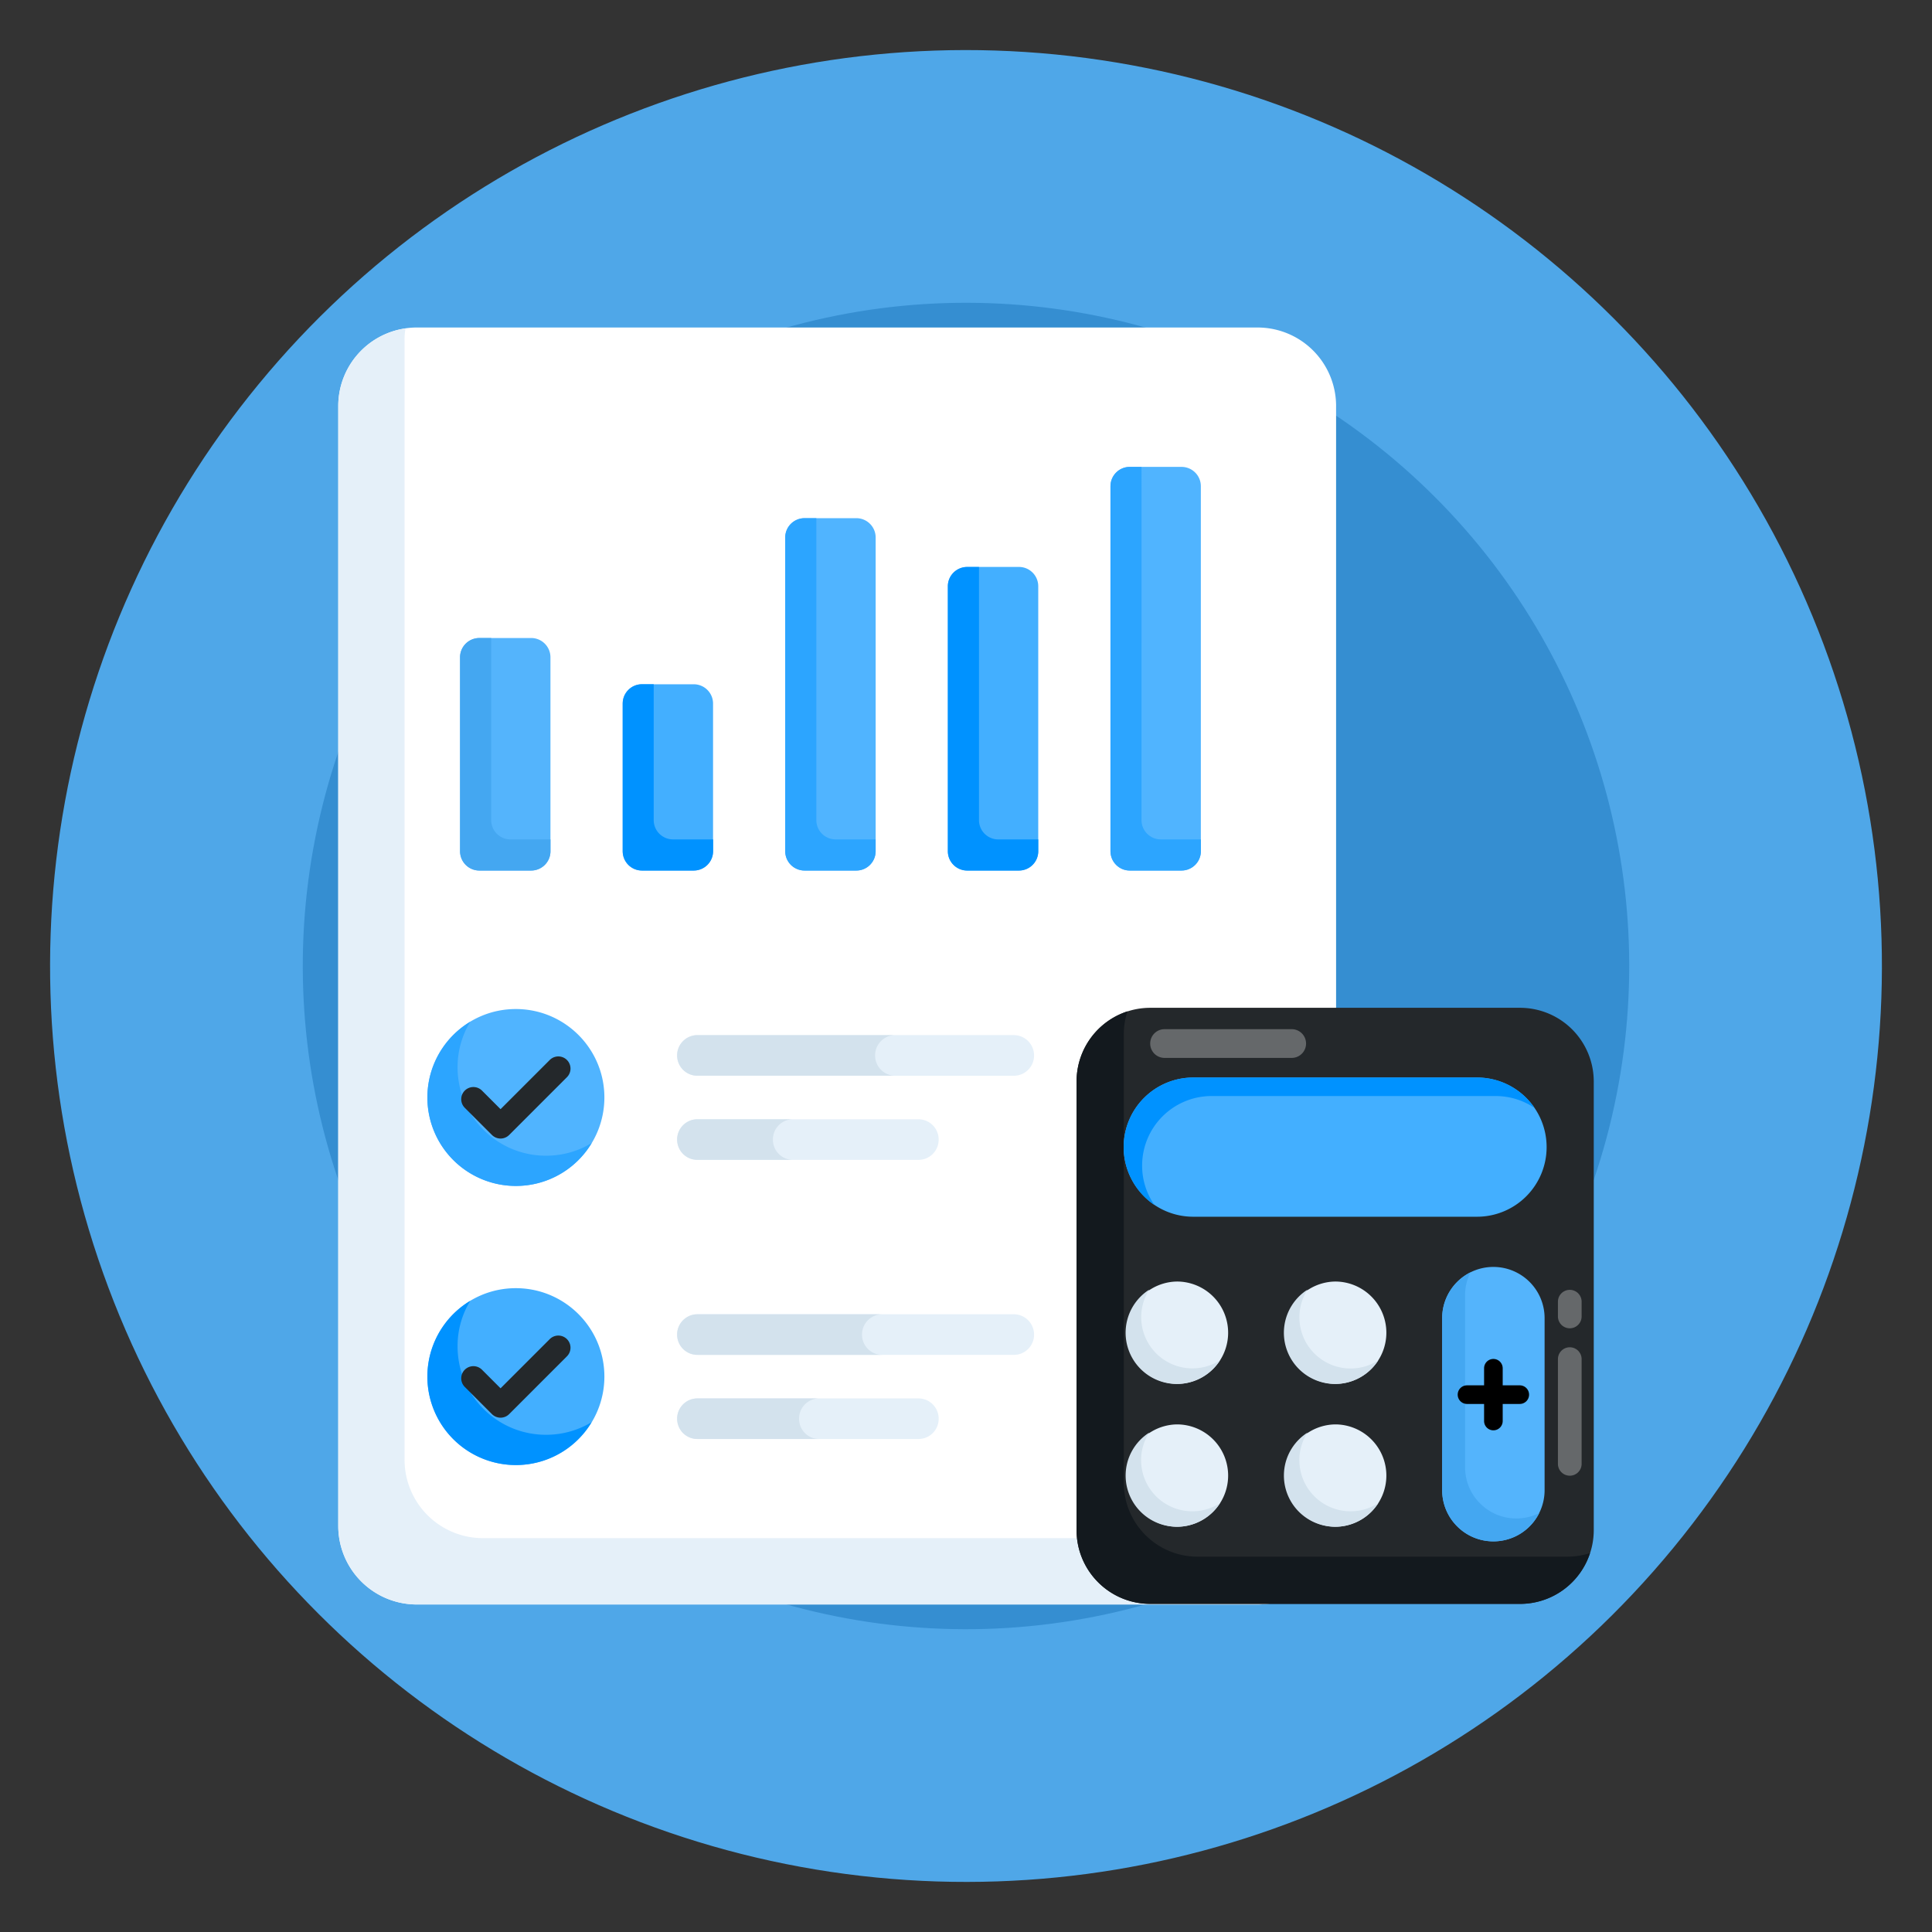 <svg xmlns="http://www.w3.org/2000/svg" viewBox="0 0 135 135" id="Accounting"><rect x="0" y="0" width="135" height="135" fill="#333333" stroke="none"/><circle cx="67.5" cy="67.5" r="64" fill="#4fa7e8" transform="rotate(-80.566 67.5 67.5)" class="color4fe88d svgShape"></circle><circle cx="67.5" cy="67.5" r="46.342" fill="#358ed1" transform="rotate(-45 67.5 67.5)" class="color35d175 svgShape"></circle><path fill="#ffffff" d="M93.36 28.371v78.255a5.486 5.486 0 0 1-5.485 5.486H29.124a5.486 5.486 0 0 1-5.486-5.486V28.37a5.486 5.486 0 0 1 5.486-5.485h58.751a5.486 5.486 0 0 1 5.486 5.485z" class="colorffffff svgShape"></path><path fill="#e5f0f9" d="M93.295 107.415a5.473 5.473 0 0 1-5.422 4.7H29.12a5.49 5.49 0 0 1-5.486-5.486V28.375a5.473 5.473 0 0 1 4.7-5.422 4.491 4.491 0 0 0-.065.786v78.254a5.478 5.478 0 0 0 5.486 5.486h58.752c.265 0 .53-.018.787-.064z" class="colore5f5f9 svgShape"></path><path fill="#50b4ff" d="M83.91 33.974v25.504a1.35 1.35 0 0 1-1.35 1.35h-3.616a1.35 1.35 0 0 1-1.35-1.35V33.974c0-.745.604-1.35 1.35-1.35h3.616c.746 0 1.35.605 1.35 1.35z" class="colorffbc50 svgShape"></path><path fill="#2ca5ff" d="M83.914 58.655v.822c0 .75-.613 1.354-1.353 1.354h-3.62c-.741 0-1.345-.604-1.345-1.354v-25.5c0-.749.604-1.352 1.344-1.352h.823V57.31c0 .74.604 1.344 1.353 1.344h2.798z" class="colorffb32c svgShape"></path><path fill="#43afff" d="M72.548 40.965v18.513a1.35 1.35 0 0 1-1.35 1.35h-3.616a1.35 1.35 0 0 1-1.35-1.35V40.965c0-.746.604-1.35 1.35-1.35h3.616c.746 0 1.35.604 1.35 1.35z" class="color43a1ff svgShape"></path><path fill="#0092ff" d="M72.55 58.655v.822a1.35 1.35 0 0 1-1.354 1.354h-3.611a1.35 1.35 0 0 1-1.353-1.354V40.963c0-.74.603-1.344 1.353-1.344h.823v17.692c0 .74.603 1.344 1.344 1.344h2.797z" class="color2c8cff svgShape"></path><path fill="#50b4ff" d="M61.187 37.558v21.92a1.35 1.35 0 0 1-1.35 1.35H56.22a1.35 1.35 0 0 1-1.35-1.35v-21.92c0-.746.605-1.35 1.35-1.35h3.617c.745 0 1.35.604 1.35 1.35z" class="colorffbc50 svgShape"></path><path fill="#2ca5ff" d="M61.185 58.655v.822c0 .75-.604 1.354-1.344 1.354h-3.62a1.35 1.35 0 0 1-1.354-1.354V37.562c0-.75.603-1.353 1.353-1.353h.823V57.31c0 .74.603 1.344 1.353 1.344h2.789z" class="colorffb32c svgShape"></path><path fill="#43afff" d="M49.825 49.164v10.314a1.35 1.35 0 0 1-1.35 1.35h-3.616a1.35 1.35 0 0 1-1.35-1.35V49.164c0-.746.604-1.35 1.35-1.35h3.616c.746 0 1.35.604 1.35 1.35z" class="color43a1ff svgShape"></path><path fill="#0092ff" d="M49.83 58.655v.822c0 .75-.613 1.354-1.354 1.354h-3.62c-.741 0-1.344-.604-1.344-1.354V49.164c0-.75.603-1.353 1.344-1.353h.822v9.5c0 .74.604 1.344 1.354 1.344h2.797z" class="color2c8cff svgShape"></path><path fill="#54b4fc" d="M38.463 45.93v13.548a1.35 1.35 0 0 1-1.35 1.35h-3.616a1.35 1.35 0 0 1-1.35-1.35V45.931c0-.746.604-1.35 1.35-1.35h3.616c.746 0 1.35.604 1.35 1.35z" class="colorfc545d svgShape"></path><path fill="#44a7f1" d="M38.465 58.655v.822a1.35 1.35 0 0 1-1.354 1.354h-3.61a1.35 1.35 0 0 1-1.354-1.354v-13.55c0-.74.603-1.343 1.353-1.343h.823V57.31c0 .74.603 1.344 1.344 1.344h2.798z" class="colorf14448 svgShape"></path><path fill="#50b4ff" d="M42.232 76.687a6.18 6.18 0 0 1-6.19 6.181 6.179 6.179 0 0 1-6.18-6.18c0-3.411 2.77-6.181 6.18-6.181 3.42 0 6.19 2.77 6.19 6.18z" class="colorffbc50 svgShape"></path><path fill="#2ca5ff" d="M41.345 79.869a6.16 6.16 0 0 1-5.303 2.999 6.179 6.179 0 0 1-3.182-11.474 6.099 6.099 0 0 0-.887 3.181c0 3.42 2.77 6.181 6.18 6.181 1.171 0 2.26-.32 3.192-.887z" class="colorffb32c svgShape"></path><path fill="#43afff" d="M42.232 96.192a6.18 6.18 0 0 1-6.19 6.18 6.179 6.179 0 0 1-6.18-6.18c0-3.41 2.77-6.18 6.18-6.18 3.42 0 6.19 2.77 6.19 6.18z" class="color43a1ff svgShape"></path><path fill="#0092ff" d="M41.335 99.38a6.156 6.156 0 0 1-5.293 2.99 6.179 6.179 0 0 1-3.182-11.475 6.052 6.052 0 0 0-.887 3.182c0 3.42 2.77 6.18 6.18 6.18 1.162 0 2.25-.32 3.182-.877z" class="color2c8cff svgShape"></path><path fill="#e5f0f9" d="M72.257 73.745v.008c0 .783-.633 1.416-1.416 1.416H48.73a1.415 1.415 0 0 1-1.416-1.416v-.008a1.42 1.42 0 0 1 1.416-1.416h22.11a1.42 1.42 0 0 1 1.416 1.416zm-24.938 5.879v.01c0 .784.627 1.412 1.412 1.412h15.447c.784 0 1.412-.628 1.412-1.412v-.01c0-.775-.628-1.413-1.412-1.413H48.73c-.785 0-1.412.638-1.412 1.413zM72.257 93.25v.008c0 .783-.633 1.416-1.416 1.416H48.73a1.415 1.415 0 0 1-1.416-1.416v-.008a1.42 1.42 0 0 1 1.416-1.416h22.11a1.42 1.42 0 0 1 1.416 1.416zm-24.938 5.878v.01c0 .785.627 1.413 1.412 1.413h15.447c.784 0 1.412-.628 1.412-1.412v-.01c0-.775-.628-1.413-1.412-1.413H48.73c-.785 0-1.412.638-1.412 1.412z" class="colore5f5f9 svgShape"></path><path fill="#24282b" d="M34.977 79.557a.853.853 0 0 1-.602-.25l-1.898-1.898a.85.85 0 0 1 1.203-1.202l1.297 1.297 3.437-3.437a.849.849 0 1 1 1.201 1.203l-4.038 4.038a.85.85 0 0 1-.6.249zm-.602 19.256-1.898-1.9a.85.85 0 0 1 1.203-1.202l1.297 1.298 3.437-3.437a.849.849 0 1 1 1.201 1.202l-4.038 4.039a.85.85 0 0 1-1.202 0zm76.99-23.24v31.345a5.153 5.153 0 0 1-5.152 5.153H80.377a5.153 5.153 0 0 1-5.153-5.153V75.573a5.153 5.153 0 0 1 5.153-5.152h25.836a5.153 5.153 0 0 1 5.152 5.152z" class="color24272b svgShape"></path><path fill="#13191e" d="M111.103 108.523a5.138 5.138 0 0 1-4.89 3.55H80.377c-2.85 0-5.15-2.31-5.15-5.15V75.576c0-2.3 1.49-4.24 3.56-4.91-.17.5-.26 1.04-.26 1.6v31.347c0 2.85 2.31 5.16 5.15 5.16h25.837c.56 0 1.09-.09 1.59-.25z" class="color13181e svgShape"></path><path fill="#43afff" d="M108.071 80.156a4.865 4.865 0 0 1-4.864 4.864H83.382a4.838 4.838 0 0 1-3.441-1.428 4.862 4.862 0 0 1 3.441-8.3h19.825a4.862 4.862 0 0 1 4.864 4.864z" class="color43a1ff svgShape"></path><path fill="#0092ff" d="M107.213 77.406c-.78-.52-1.71-.82-2.71-.82H84.676a4.86 4.86 0 0 0-4.87 4.86c0 1.01.31 1.959.85 2.739-.26-.17-.499-.37-.72-.59-.869-.88-1.419-2.1-1.419-3.44a4.86 4.86 0 0 1 4.87-4.86h19.818c1.67 0 3.14.83 4.01 2.11z" class="color2c8cff svgShape"></path><path fill="#54b4fc" d="M107.93 92.105v12.022a3.577 3.577 0 0 1-3.577 3.577h-.004a3.577 3.577 0 0 1-3.577-3.577V92.105a3.577 3.577 0 0 1 3.577-3.577h.004a3.577 3.577 0 0 1 3.577 3.577z" class="colorfc545d svgShape"></path><path fill="#44a7f1" d="M107.553 105.723a3.564 3.564 0 0 1-3.2 1.98c-.99 0-1.89-.4-2.53-1.05a3.541 3.541 0 0 1-1.049-2.53V92.104c0-1.4.81-2.61 1.98-3.2-.25.48-.38 1.03-.38 1.6v12.02c0 .99.4 1.889 1.05 2.529.64.65 1.54 1.05 2.53 1.05.57 0 1.12-.13 1.6-.38z" class="colorf14448 svgShape"></path><path fill="#e5f0f9" d="M85.817 93.124a3.577 3.577 0 0 1-3.577 3.577h-.004a3.577 3.577 0 0 1 0-7.153h.004a3.577 3.577 0 0 1 3.577 3.576z" class="colore5f5f9 svgShape"></path><path fill="#d3e2ed" d="M85.245 95.054a3.577 3.577 0 1 1-4.94-4.94 3.577 3.577 0 0 0 4.94 4.94z" class="colord3e6ed svgShape"></path><path fill="#e5f0f9" d="M85.817 103.108a3.577 3.577 0 0 1-3.577 3.576h-.004a3.577 3.577 0 0 1 0-7.153h.004a3.577 3.577 0 0 1 3.577 3.577z" class="colore5f5f9 svgShape"></path><path fill="#d3e2ed" d="M85.245 105.033a3.577 3.577 0 0 1-6.59-1.93c.001-1.26.661-2.37 1.65-3-.36.55-.57 1.22-.57 1.93a3.578 3.578 0 0 0 3.58 3.57c.71 0 1.38-.21 1.93-.57z" class="colord3e6ed svgShape"></path><path fill="#e5f0f9" d="M96.873 93.124a3.577 3.577 0 0 1-3.576 3.577h-.005a3.577 3.577 0 0 1 0-7.153h.005a3.577 3.577 0 0 1 3.576 3.576z" class="colore5f5f9 svgShape"></path><path fill="#d3e2ed" d="M96.304 95.054a3.577 3.577 0 1 1-4.94-4.94 3.577 3.577 0 0 0 3.01 5.51c.71 0 1.38-.21 1.93-.57z" class="colord3e6ed svgShape"></path><path fill="#e5f0f9" d="M96.873 103.108a3.577 3.577 0 0 1-3.576 3.576h-.005a3.577 3.577 0 0 1 0-7.153h.005a3.577 3.577 0 0 1 3.576 3.577z" class="colore5f5f9 svgShape"></path><path fill="#d3e2ed" d="M96.304 105.033a3.577 3.577 0 0 1-6.59-1.93c.001-1.26.661-2.37 1.65-3-.36.55-.57 1.22-.57 1.93a3.578 3.578 0 0 0 3.58 3.57c.71 0 1.38-.21 1.93-.57zM55.416 81.044h-6.684a1.41 1.41 0 0 1-1.417-1.408v-.018c0-.768.63-1.408 1.417-1.408h6.684c-.787 0-1.408.64-1.408 1.408v.018c0 .777.621 1.408 1.408 1.408zM61.642 94.671h-12.91c-.786 0-1.417-.63-1.417-1.417v-.009c0-.768.63-1.408 1.417-1.408h12.91c-.777 0-1.408.64-1.408 1.408v.01c0 .786.63 1.416 1.408 1.416zM57.244 100.55h-8.512a1.41 1.41 0 0 1-1.417-1.408v-.018c0-.768.63-1.408 1.417-1.408h8.512c-.786 0-1.408.64-1.408 1.408v.018c0 .777.622 1.408 1.408 1.408zM62.556 75.165H48.732c-.786 0-1.417-.63-1.417-1.417v-.01c0-.767.63-1.407 1.417-1.407h13.824c-.777 0-1.408.64-1.408 1.408v.009c0 .786.631 1.417 1.408 1.417z" class="colord3e6ed svgShape"></path><g fill="#ffffff" class="colorffffff svgShape"><path d="M104.352 99.945a.65.65 0 0 1-.65-.65v-3.687a.65.65 0 0 1 1.3 0v3.687a.65.65 0 0 1-.65.65z" fill="#000000" class="color000000 svgShape"></path><path d="M106.195 98.102h-3.687a.65.65 0 1 1 0-1.3h3.687a.65.65 0 1 1 0 1.3z" fill="#000000" class="color000000 svgShape"></path></g><path fill="#ffffff" d="M80.371 72.918c0-.555.45-1.004 1.004-1.004h8.883a1.004 1.004 0 1 1 0 2.008h-8.883c-.555 0-1.004-.449-1.004-1.004zM109.69 103.115a.827.827 0 0 1-.828-.828V94.97a.827.827 0 1 1 1.655 0v7.318c0 .458-.37.828-.827.828zM109.69 92.815a.827.827 0 0 1-.828-.827v-1.031a.827.827 0 1 1 1.655 0v1.03c0 .458-.37.828-.827.828z" opacity=".3" class="colorffffff svgShape"></path></svg>